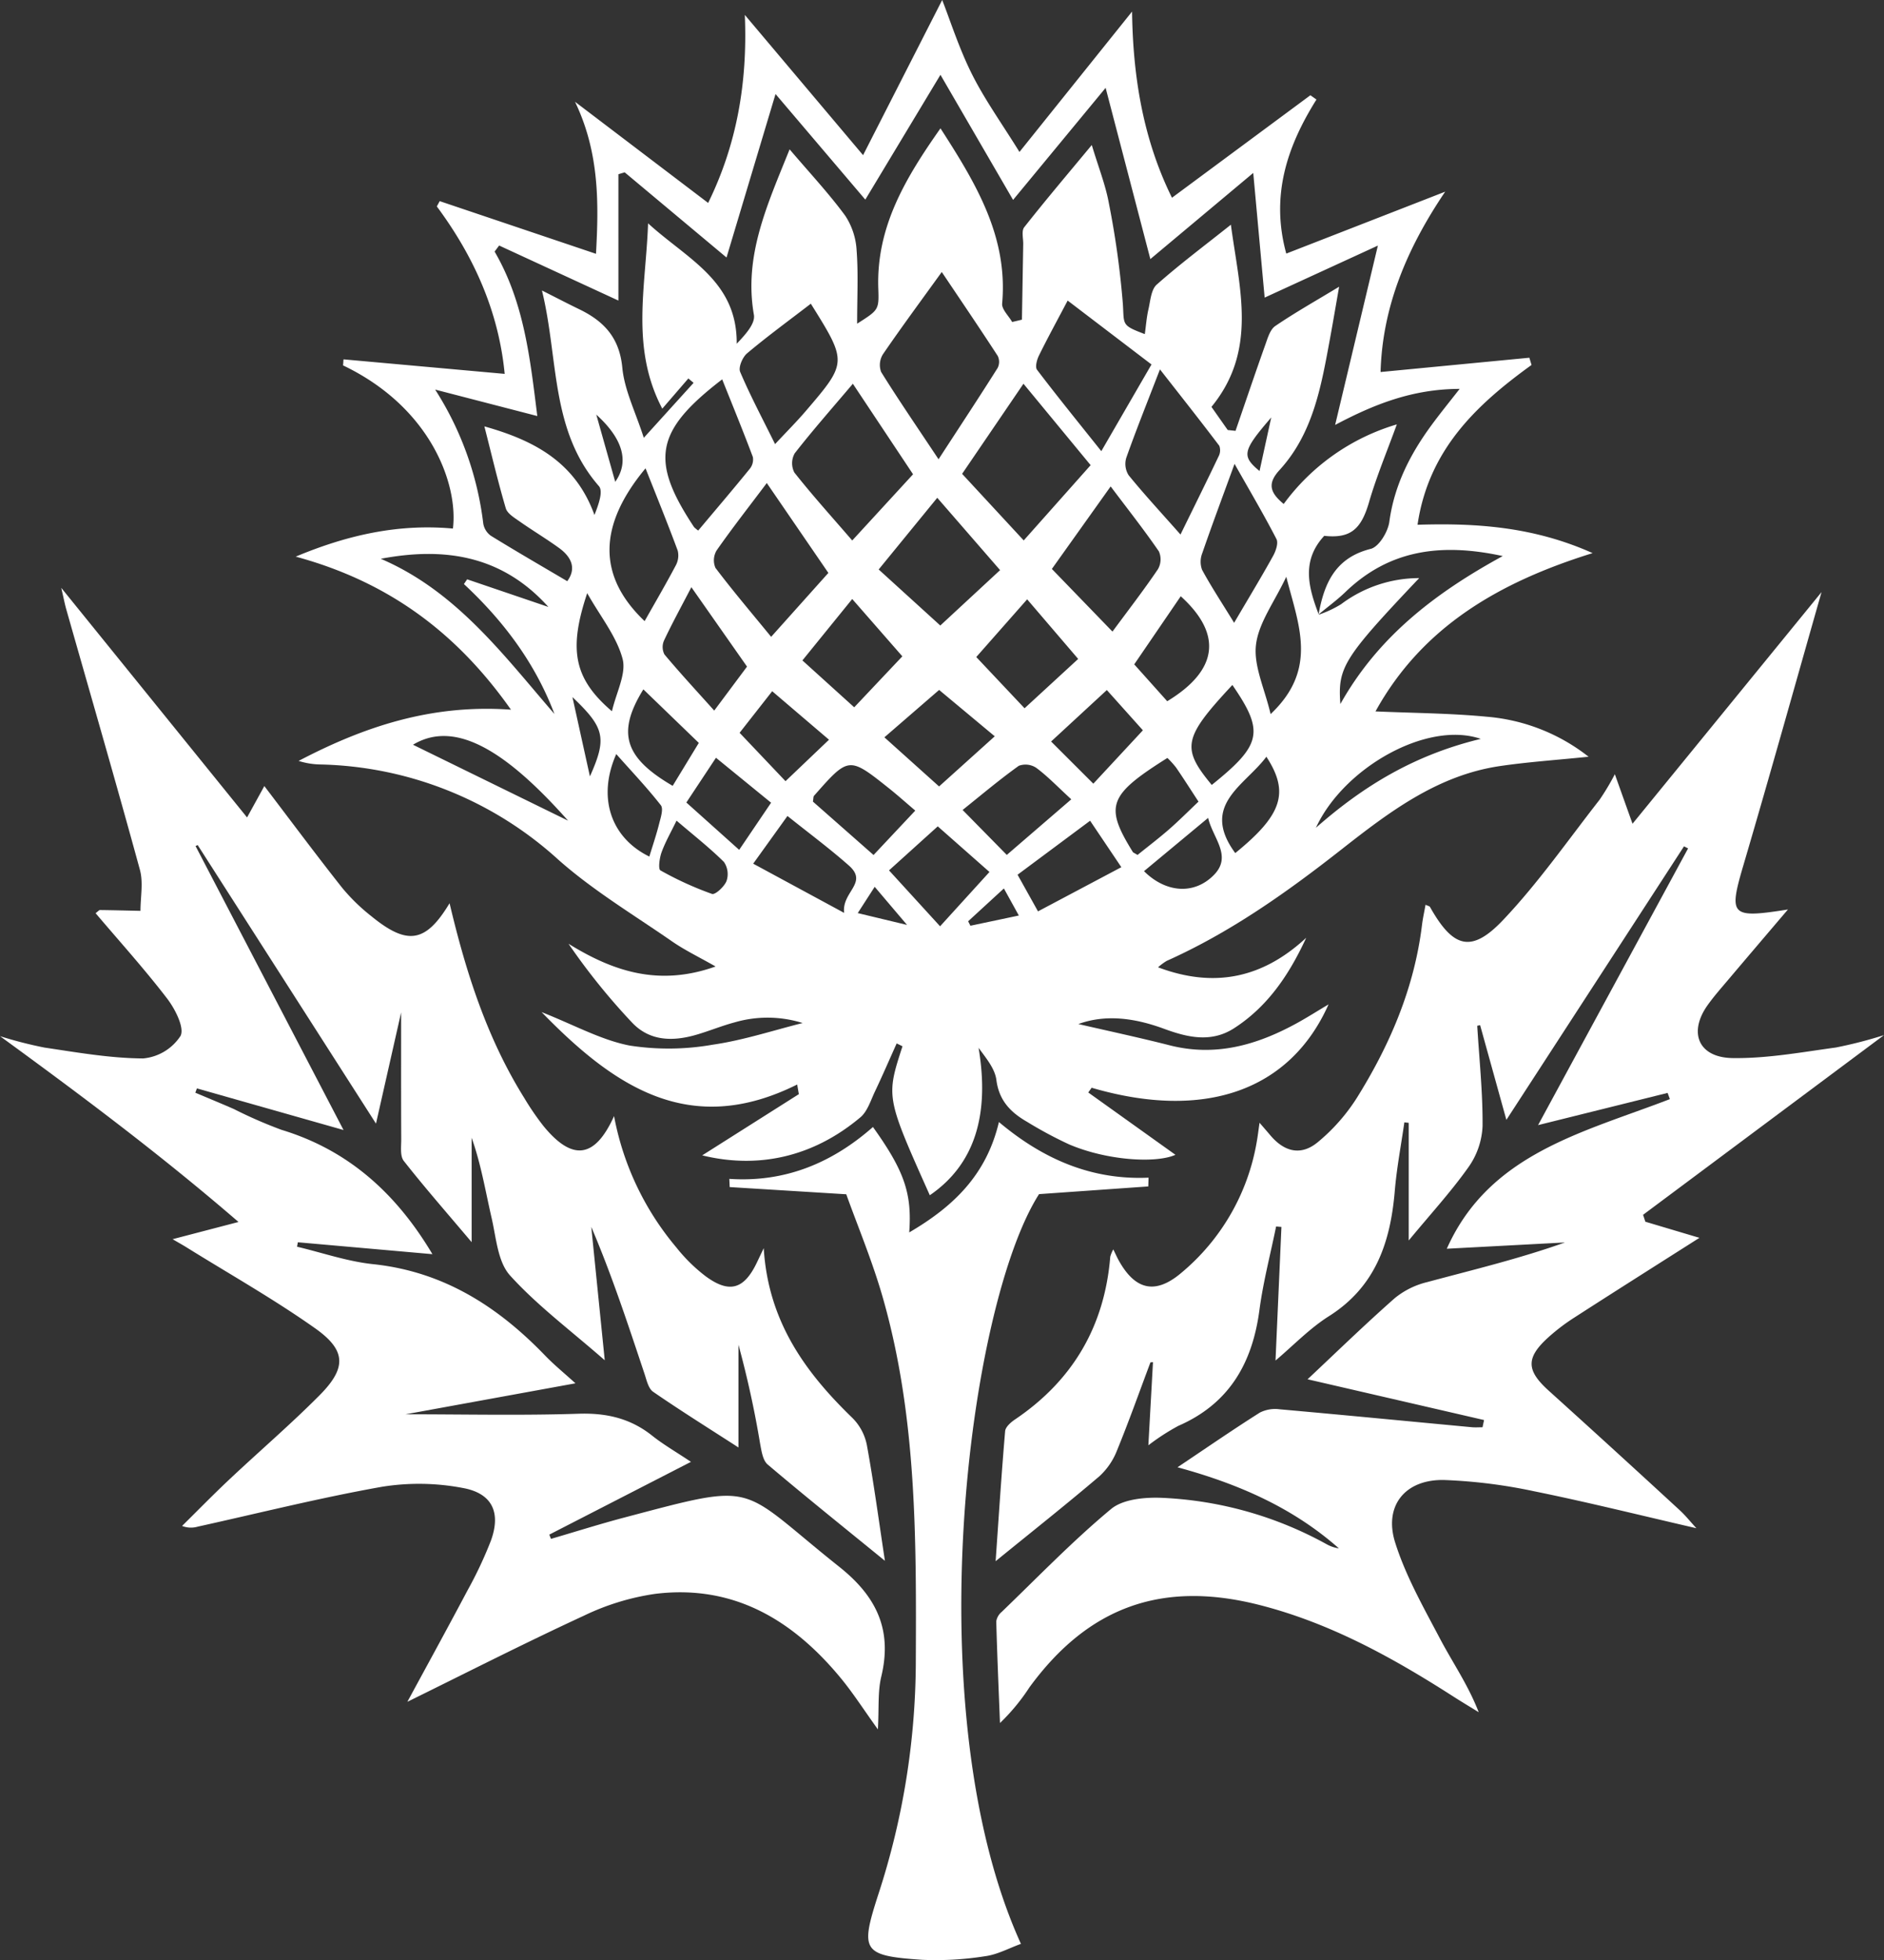<?xml version="1.0" encoding="UTF-8"?> <svg xmlns="http://www.w3.org/2000/svg" id="Layer_1" data-name="Layer 1" viewBox="0 0 318.402 331.186"><rect x="0" y="0" width="318.402" height="331.186" fill="#333333" stroke="none"/><defs><style>.cls-1{fill:#fff;}</style></defs><path class="cls-1" d="M589.009,132.673c6.448-8.037,12.43-15.492,19.03-23.72.147,11.475,2.021,21.88,6.744,31.455l23.394-17.317,1.024.726c-5,7.962-7.774,16.307-5.1,26.027l26.856-10.46c-6.447,9.53-10.613,19.405-10.92,30.468l25.144-2.415.37,1.222c-9.314,6.726-17.391,14.317-19.268,27,10.047-.32,19.687.354,29.589,4.789-15.66,4.868-28.748,12.359-36.692,26.742,6.422.282,12.643.308,18.809.9a32.035,32.035,0,0,1,17.2,6.759c-5.427.559-10.243.878-15,1.58-10.59,1.562-18.782,7.825-26.873,14.171-9.2,7.216-18.7,13.941-29.429,18.743a9.627,9.627,0,0,0-1.456,1.081c9.571,3.6,17.729,1.789,25.039-4.988-2.842,6.156-6.453,11.588-12.193,15.284-3.869,2.491-7.874,1.551-11.814.1-4.906-1.811-9.832-2.507-14.5-.81,4.981,1.152,10.244,2.275,15.456,3.6,7.717,1.958,14.7-.043,21.406-3.71,1.757-.961,3.449-2.039,5.421-3.211-6.523,14.649-21.026,19.648-40.039,14.084l-.571.8,14.735,10.53c-3.346,1.492-11.651.948-18-1.773a69.094,69.094,0,0,1-7.1-3.813c-2.74-1.578-4.716-3.568-5.164-7.064-.248-1.942-1.779-3.721-3.008-5.427,1.924,11.473-.74,19.765-8.242,24.909-7.41-16.567-7.41-16.567-4.617-25.169l-.983-.483c-1.22,2.714-2.4,5.447-3.676,8.133-.72,1.515-1.264,3.354-2.464,4.361-8.116,6.812-17.422,8.7-26.724,6.42l16.33-10.341-.281-1.629c-18.043,8.986-30.771.546-43.193-12.233,5.548,2.188,10.061,4.716,14.883,5.651a42.88,42.88,0,0,0,14-.14c5.226-.751,10.318-2.442,15.237-3.666a19.85,19.85,0,0,0-11.5-.111c-2.223.591-4.363,1.489-6.577,2.123-3.915,1.122-7.793,1.047-10.746-2.078A109.785,109.785,0,0,1,512.8,266.448c7.637,4.725,15.333,7.23,24.851,3.838-2.834-1.616-5.206-2.749-7.339-4.227-6.512-4.513-13.4-8.632-19.288-13.863a61.739,61.739,0,0,0-40.161-16.041,12.8,12.8,0,0,1-3.678-.6c11.007-5.771,22.453-9.626,35.886-8.654-9.178-13.032-20.726-21.614-36.377-25.859,9.026-3.777,17.577-5.559,26.567-4.743.908-7.409-3.669-20.441-18.567-27.563l.077-1.024,27.237,2.454c-1.009-10.482-5.168-19.8-11.469-28.289l.487-.895,26.414,8.9c.463-8.381.619-17.04-3.546-25.687l22.5,17.09c4.828-9.839,6.679-20.261,6.2-31.763l19.984,23.693L575.949,107c1.355,3.448,2.839,8.152,5.02,12.508C583.135,123.837,586,127.816,589.009,132.673ZM639.6,210.845a18.472,18.472,0,0,0,3.756-1.759,21.982,21.982,0,0,1,13.205-4.416c-12.781,13.493-13.788,15.075-13.318,21.275,6.319-11.269,15.865-18.684,27.443-25-10.562-2.287-19.237-.993-26.574,6.062-1.422,1.368-3.03,2.542-4.553,3.806.949-5.263,2.824-9.58,8.816-11.083,1.384-.347,2.914-2.88,3.144-4.574.841-6.194,3.535-11.447,7.145-16.353,1.4-1.909,2.9-3.748,4.736-6.1-7.946.012-14.46,2.6-21.042,6.09,2.425-10.173,4.739-19.879,7.223-30.3l-19.135,8.787-1.927-21.064-17.39,14.555-7.558-28.931L587.93,140.775l-12.275-21.137-12.7,21.088-15.172-17.842L539.5,150.506l-17.209-14.391-1.062.32V157.78l-20.159-9.3-.765,1.025c5.032,8.634,6.011,18.2,7.218,27.785l-17.265-4.47a53.762,53.762,0,0,1,8.13,22.629,3.2,3.2,0,0,0,1.274,2.059c4.273,2.635,8.621,5.147,12.918,7.682,1.589-2.141.731-4.08-1.394-5.617-2.17-1.57-4.479-2.948-6.671-4.49-.877-.618-2.056-1.317-2.32-2.209-1.323-4.481-2.39-9.038-3.615-13.836,8.366,2.353,15.36,6,18.6,14.967.679-1.722,1.515-4,.748-4.879-8.246-9.457-6.788-21.548-9.623-33.051,2.462,1.242,4.38,2.242,6.326,3.183,4.16,2.013,6.777,4.8,7.258,9.865.36,3.793,2.218,7.443,3.63,11.845l8.416-9.286-.884-.744-4.408,5.106c-5.387-10.255-2.783-20.517-2.4-31.312,6.6,6.037,15.074,9.689,14.978,20.342,1.613-1.689,3.159-3.448,2.906-4.894-1.739-9.962,2.251-18.542,6.035-27.95,3.395,3.989,6.632,7.442,9.412,11.23a11.84,11.84,0,0,1,1.915,5.877c.293,3.868.085,7.773.085,12.35,3.605-2.305,3.708-2.309,3.579-5.886-.379-10.462,4.61-18.734,10.507-27.118,6.032,9.351,11.426,18.312,10.423,29.6-.088.981,1.1,2.076,1.69,3.118l1.653-.391q.108-6.375.218-12.752c.018-.971-.318-2.248.168-2.865,3.6-4.571,7.368-9.01,11.419-13.894,1.131,3.768,2.336,6.775,2.9,9.9a148.311,148.311,0,0,1,2.355,16.981c.227,3.523-.288,3.557,3.707,5.067.2-1.434.3-2.83.609-4.175.338-1.45.447-3.339,1.406-4.19,3.885-3.443,8.059-6.56,12.531-10.119,1.439,10.788,4.567,21.212-3.283,30.779q1.37,1.947,2.748,3.907l1.32.142c1.676-4.865,3.321-9.742,5.048-14.589.4-1.116.8-2.532,1.67-3.123,3.315-2.257,6.822-4.234,10.792-6.64-.608,3.459-1.051,6.092-1.535,8.717-1.469,7.958-2.811,16.011-8.553,22.275-2.15,2.345-1.5,3.874.718,5.717A36.546,36.546,0,0,1,652.783,178.7c-1.652,4.557-3.432,8.782-4.7,13.156-1.335,4.6-3.162,6.149-7.568,5.673C636.591,201.778,637.866,206.3,639.6,210.845Zm-64.267-26.252c3.829-5.88,6.959-10.627,9.992-15.435a2.29,2.29,0,0,0,.011-2.023c-3.094-4.761-6.288-9.457-9.459-14.18-3.424,4.745-6.766,9.26-9.939,13.891a3.407,3.407,0,0,0-.307,3C568.491,174.449,571.564,178.922,575.335,184.593Zm-14.481-12.758c-3.484,4.115-6.776,7.843-9.83,11.758a3.417,3.417,0,0,0-.06,3.234c2.994,3.79,6.238,7.381,9.784,11.488l10.279-11.186Zm40.185,13.754-11.352-13.757-10.368,15.224,10.411,11.249Zm-54.731,3.02c-3.01,4-5.84,7.612-8.468,11.369a3.241,3.241,0,0,0-.21,2.96c2.9,3.84,6.024,7.511,9.414,11.655l9.671-10.8Zm50.848-30.828c-1.815,3.446-3.4,6.337-4.854,9.293-.349.709-.675,1.938-.322,2.4,3.411,4.49,6.969,8.867,10.862,13.75,3.12-5.387,5.766-9.955,8.482-14.646Zm19.068,39.529c2.333-4.761,4.415-8.954,6.427-13.181a2.212,2.212,0,0,0,.134-1.812c-3.221-4.257-6.536-8.444-10.031-12.911-2.184,5.665-4.037,10.268-5.692,14.942a3.566,3.566,0,0,0,.4,2.941C610.033,190.454,612.81,193.45,616.224,197.31Zm-11.8-8.131-9.937,13.944,10.242,10.584c2.627-3.558,5.263-6.969,7.677-10.529a3.346,3.346,0,0,0,.169-3.019C610.059,196.5,607.3,193.008,604.421,189.179Zm-69.707,7.458c3-3.57,5.9-6.965,8.712-10.429a2.492,2.492,0,0,0,.524-2c-1.648-4.389-3.43-8.729-5.184-13.116-11.324,8.694-12.252,13.661-4.752,24.962A6.063,6.063,0,0,0,534.714,196.637Zm19.035-38.328c-3.766,2.894-7.367,5.525-10.775,8.388-.771.647-1.5,2.365-1.169,3.135,1.677,3.952,3.7,7.755,5.9,12.2,2.035-2.18,3.641-3.783,5.114-5.5C559.942,168.222,559.929,168.211,553.749,158.309Zm31.984,45.013L575.115,191.1c-3.415,4.177-6.54,8-9.9,12.112l10.414,9.469Zm39.554,8.9c2.518-4.288,4.62-7.752,6.582-11.293.46-.831.925-2.17.572-2.855-2.1-4.082-4.445-8.04-7.083-12.705-2.084,5.719-3.829,10.375-5.449,15.074a3.96,3.96,0,0,0-.047,2.811C621.371,206.046,623.128,208.705,625.287,212.221ZM481.068,201.405c12.752,5.472,20.7,16.212,29.352,26.224-3.252-8.6-8.612-15.728-15.3-21.954l.546-.8,13.729,4.666C501.6,200.873,491.91,199.35,481.068,201.405Zm44.746-15.283c-8.037,9.659-8.147,18.221-.155,25.816,1.791-3.171,3.594-6.248,5.259-9.4a3.5,3.5,0,0,0,.335-2.509C529.53,195.376,527.656,190.779,525.814,186.122Zm64.056,40.539,9.062-8.336-8.623-10.071-8.6,9.75C584.414,220.872,587,223.618,589.87,226.661Zm-28.789-.163c2.858-3.026,5.432-5.753,8.133-8.612l-8.469-9.685-8.42,10.376Zm5.1,5.071,9.242,8.3,9.409-8.472-9.4-7.834Zm-23.215-11.947-9.406-13.416c-1.741,3.349-3.264,6.124-4.609,8.982a2.729,2.729,0,0,0,.054,2.372c2.656,3.17,5.47,6.207,8.418,9.494Zm54.8,22.421c-2.289-2.1-3.97-3.866-5.893-5.3a3.282,3.282,0,0,0-2.973-.364c-3.278,2.345-6.366,4.956-9.5,7.463l7.468,7.594ZM575.2,246.611l-8.237,7.437,8.63,9.447,8.346-9.176Zm-3.8-2.663c-1.712-1.454-3.031-2.639-4.416-3.741-6.818-5.428-6.826-5.422-12.695,1.24-.13.148-.092.443-.188.982l10.247,9.023Zm-21.6.909c-2.081,2.9-3.7,5.15-5.792,8.06l15.373,8.315c-.446-3.556,4.139-5.05.806-7.994C556.954,250.38,553.475,247.8,549.8,244.857Zm59.163,6.584c1.8-1.45,3.617-2.832,5.335-4.332,1.692-1.478,3.279-3.076,4.969-4.675-1.42-2.169-2.577-3.992-3.8-5.771a15.305,15.305,0,0,0-1.458-1.61c-10,6.293-10.65,8.119-5.835,15.9C608.238,251.05,608.387,251.089,608.966,251.441Zm5.018-25.968c8.627-5.238,9.353-11.327,2.285-17.737l-7.861,11.507Zm-13.035,20.192-12.257,9.118,3.452,6.192,14.086-7.465C604.329,250.687,602.784,248.392,600.949,245.665Zm.546-6.262c3.019-3.25,5.669-6.1,8.377-9.02l-6.093-6.8-9.42,8.694Zm-52.021-.424c2.77-2.641,4.944-4.712,7.348-7.005l-9.6-8.193-5.508,7.024ZM634.1,204.444c-2.033,4.319-4.678,7.779-5.119,11.5-.421,3.55,1.457,7.373,2.47,11.7C639.559,220,636.137,212.509,634.1,204.444Zm-96.382,30.578-5.006,7.561,8.928,8,5.392-7.965Zm-12.272-11.556c-4.5,7.291-3.263,11.513,4.956,16.3,1.439-2.363,2.879-4.73,4.415-7.254Zm99.546-.742c-8.325,8.929-8.664,10.632-3.486,16.89C629.953,232.821,630.434,230.632,624.99,222.724ZM520.866,234.4c-3.235,7.307-.937,14.123,5.59,17.316.557-1.834,1.181-3.651,1.647-5.508.261-1.041.772-2.545.3-3.159C526.082,240.079,523.469,237.336,520.866,234.4Zm-4.91-27.189c-3.216,9.6-2.222,14.482,4.18,19.956.729-3.185,2.469-6.354,1.793-8.876C520.918,214.52,518.21,211.2,515.956,207.215Zm-3.237,38.437c-10.2-11.491-18.939-17.208-26.208-12.826Zm18.335-.007c-.957,1.978-1.9,3.612-2.534,5.358-.35.959-.59,2.829-.191,3.05a56.023,56.023,0,0,0,8.716,3.977c.541.189,2.082-1.228,2.456-2.18a3.626,3.626,0,0,0-.435-3.216C536.646,250.231,533.942,248.116,531.054,245.645Zm94.425,5.483c7.917-6.426,9.2-10.233,5.258-16.274C627.106,239.738,619.5,242.992,625.479,251.128Zm-4.585-5.943-10.836,9c3.626,3.621,8.438,4.075,11.809.644C625.018,251.622,621.7,248.622,620.894,245.185Zm46.071-13.351c-9.078-3.113-23.171,4.876-27.853,15.019C647.189,239.746,655.8,234.528,666.965,231.834Zm-150.55,6.341c2.909-6.517,2.5-8.2-2.957-13.4C514.467,229.345,515.346,233.33,516.415,238.175Zm45.263,23.094,8.331,2c-1.76-2.072-3.506-4.128-5.467-6.439Zm27.225.41-2.527-4.573-6.041,5.547.385.753ZM520.691,188.4c2.45-3.443,1.232-7.337-3.2-11.352Zm110.868-10.87c-4.883,5.67-5.033,6.5-1.978,9.052C630.192,183.779,630.809,180.955,631.559,177.526Z" transform="translate(-416.716 -107)"></path><path class="cls-1" d="M637.7,340.027c4.642-4.353,9.579-9.157,14.738-13.708a13.746,13.746,0,0,1,5.419-2.695c7.758-2.084,15.575-3.95,23.345-6.712l-19.971,1.06c7.169-16.117,23.141-19.661,37.7-25.278l-.384-1.049-21.891,5.441,25.353-46.749-.692-.348L671.3,296.2c-1.706-6.151-3.073-11.077-4.439-16l-.488.105c.342,5.65.949,11.3.9,16.947a12.933,12.933,0,0,1-2.349,6.891c-2.915,4.127-6.362,7.878-10.13,12.436V296.7l-.737-.083c-.553,3.867-1.294,7.719-1.621,11.605-.73,8.655-3.25,16.168-11.127,21.147-3.29,2.081-6.057,4.99-9.027,7.493.341-7.688.671-15.13,1-22.571l-.9-.076c-.959,4.7-2.189,9.367-2.818,14.112-1.191,8.986-5.111,15.831-13.718,19.576a37.709,37.709,0,0,0-5.052,3.277c.283-5.108.532-9.579.78-14.05l-.431.044c-1.861,4.957-3.631,9.952-5.638,14.849a11.637,11.637,0,0,1-2.973,4.376c-5.53,4.709-11.229,9.221-17.552,14.362.533-7.6.994-14.8,1.608-21.976.061-.7.956-1.489,1.651-1.958q14.674-9.892,16.113-27.5a5.549,5.549,0,0,1,.513-1.245c.388.789.631,1.344.924,1.87,2.8,5.041,6.209,5.792,10.579,2.09a36.842,36.842,0,0,0,12.755-22.209c.159-.881.261-1.773.46-3.147.763.888,1.3,1.5,1.816,2.114,2.4,2.843,5.217,3.511,8.055,1.145a31.822,31.822,0,0,0,6.55-7.423c5.612-8.98,9.73-18.593,11.032-29.236.138-1.126.39-2.239.6-3.428.384.185.671.226.758.38,3.9,6.93,6.981,7.861,12.365,2.179,5.952-6.281,10.947-13.472,16.3-20.313a41.662,41.662,0,0,0,2.572-4.3c.926,2.595,1.732,4.852,2.986,8.368l31.945-39.139c-4.436,15.548-8.688,30.8-13.162,45.994-2.563,8.7-2.273,9.174,7.484,7.629-3.63,4.268-6.914,8.113-10.179,11.974-1.159,1.37-2.351,2.72-3.39,4.178-3.293,4.62-1.583,8.863,4.206,8.951,5.818.089,11.671-.994,17.477-1.787a74.579,74.579,0,0,0,8.123-2.091L694.4,312.241l.388,1.166,9.135,2.722c-6.979,4.439-14.075,8.917-21.125,13.463a33.464,33.464,0,0,0-4.572,3.5c-3.66,3.38-3.509,5.487.225,8.857Q689.586,352,700.61,362.162c.912.836,1.691,1.816,2.8,3.028-9.445-2.174-18.364-4.4-27.364-6.23a88.562,88.562,0,0,0-15.208-1.914c-6.587-.173-10.306,4.3-8.335,10.564,1.78,5.659,4.8,10.965,7.587,16.259,2.124,4.029,4.749,7.794,6.533,12.406-1.431-.883-2.876-1.745-4.291-2.653-10.282-6.594-20.908-12.464-32.868-15.49-16.373-4.143-28.821.333-38.771,13.944a34.015,34.015,0,0,1-4.977,6.024c-.225-5.728-.476-11.456-.629-17.186a2.658,2.658,0,0,1,.935-1.6c6.091-5.861,11.978-11.974,18.464-17.364,2.024-1.682,5.712-2.011,8.594-1.894a63.225,63.225,0,0,1,27.851,7.844,5.973,5.973,0,0,0,2.062.694c-7.658-6.762-16.712-10.826-27.273-13.7,5.014-3.357,9.41-6.391,13.921-9.242a5.727,5.727,0,0,1,3.346-.554c10.822.962,21.635,2.013,32.453,3.026.6.057,1.218.008,1.828.008l.258-1.219Z" transform="translate(-416.716 -107)"></path><path class="cls-1" d="M520.493,295.56a48.148,48.148,0,0,0,10.5,22.159,27.976,27.976,0,0,0,4.905,4.846c4.074,3.028,6.57,2.286,8.746-2.288.258-.543.518-1.085,1.145-2.4.761,12.415,7.045,21,15.024,28.718a8.9,8.9,0,0,1,2.4,4.514c1.15,6.286,2,12.627,3.056,19.587-7.026-5.73-13.494-10.911-19.812-16.269-.827-.7-1.044-2.28-1.276-3.5a167.732,167.732,0,0,0-3.663-16.734v17.356c-5.129-3.312-9.849-6.257-14.425-9.412-.8-.552-1.093-1.954-1.449-3.021-2.777-8.321-5.512-16.656-9-24.836.724,7.171,1.449,14.341,2.276,22.535-5.828-5.1-11.421-9.261-16.01-14.333-2.077-2.3-2.335-6.356-3.105-9.688-1.043-4.519-1.787-9.107-3.381-13.569v17.636c-4.22-5-7.968-9.268-11.471-13.731-.652-.831-.421-2.432-.427-3.678-.035-6.736-.017-13.472-.017-21.409l-4.249,18.789-30.135-47.058-.362.16,25.011,47.98-24.778-7.033-.269.73c2.165.914,4.338,1.809,6.492,2.748a76.613,76.613,0,0,0,8.092,3.531c11.332,3.437,19.417,10.8,25.487,21l-22.745-2.01-.136.75c4.277,1.012,8.5,2.491,12.841,2.946,11.854,1.244,21.069,7.122,29.086,15.446,1.493,1.549,3.176,2.915,5.124,4.686l-28.711,5.234c10.035,0,19.628.221,29.2-.094,4.73-.156,8.788.765,12.482,3.709,1.883,1.5,4,2.714,6.551,4.42l-23.94,12.294.282.718c4.144-1.21,8.264-2.513,12.436-3.615,22.976-6.068,18.968-5.439,36.29,8.338,6.288,5,9,10.643,7.093,18.556-.611,2.539-.367,5.284-.568,8.911-2.43-3.38-4.18-6.121-6.232-8.614-8.119-9.864-18.158-15.906-31.39-14.288a41.3,41.3,0,0,0-12.044,3.682c-10.19,4.707-20.2,9.815-29.854,14.557,3.115-5.753,6.7-12.278,10.186-18.857a68.539,68.539,0,0,0,3.919-8.333c1.737-4.723.291-8.018-4.707-8.93a39.435,39.435,0,0,0-13.694-.206c-10.452,1.852-20.773,4.446-31.147,6.738a4.085,4.085,0,0,1-2.631-.124c2.667-2.63,5.284-5.313,8.012-7.878,5.046-4.744,10.313-9.261,15.193-14.166,4.6-4.625,4.579-7.6-.718-11.344-6.987-4.941-14.481-9.165-21.759-13.693-.635-.395-1.292-.756-2.334-1.364l11.14-2.909c-13.333-11.509-26.687-21.465-40.3-31.39a70.713,70.713,0,0,0,7.494,1.923c5.542.822,11.121,1.808,16.689,1.838a8.458,8.458,0,0,0,6.31-3.789c.725-1.342-.883-4.533-2.234-6.3-3.81-4.971-8.025-9.633-12.11-14.451.419-.309.582-.532.742-.531,2.281.028,4.561.086,6.842.137,0-2.326.5-4.79-.1-6.956-4.018-14.691-8.269-29.319-12.435-43.97-.265-.934-.445-1.892-.85-3.642,10.666,13.173,20.789,25.676,31.4,38.786l2.919-5.3c4.37,5.737,8.685,11.537,13.167,17.206a32.078,32.078,0,0,0,4.962,4.815c6.072,4.951,9.159,4.438,13.176-2.227,2.75,11.641,6.317,22.8,12.613,32.886a45.431,45.431,0,0,0,3.252,4.75C513.444,303.207,517.255,302.743,520.493,295.56Z" transform="translate(-416.716 -107)"></path><path class="cls-1" d="M559.737,308.77l-19.7-1.215-.062-1.388c9.42.639,17.385-2.695,24.272-8.763,5.283,7.381,6.627,11.221,6.129,17.811,7.393-4.322,13.045-9.666,15.16-18.651,7.411,6.235,15.617,9.83,25.29,9.4l-.048,1.482-18.461,1.3c-11.962,18.707-20.905,87.438-3.058,126.666-2.018.727-3.953,1.8-6,2.079a53.029,53.029,0,0,1-10.711.614c-10.133-.685-10.481-1.5-7.386-11.072a127.527,127.527,0,0,0,6.327-38.9c.089-20.777.218-41.574-5.546-61.8C564.172,320.106,561.636,314.081,559.737,308.77Z" transform="translate(-416.716 -107)"></path></svg> 